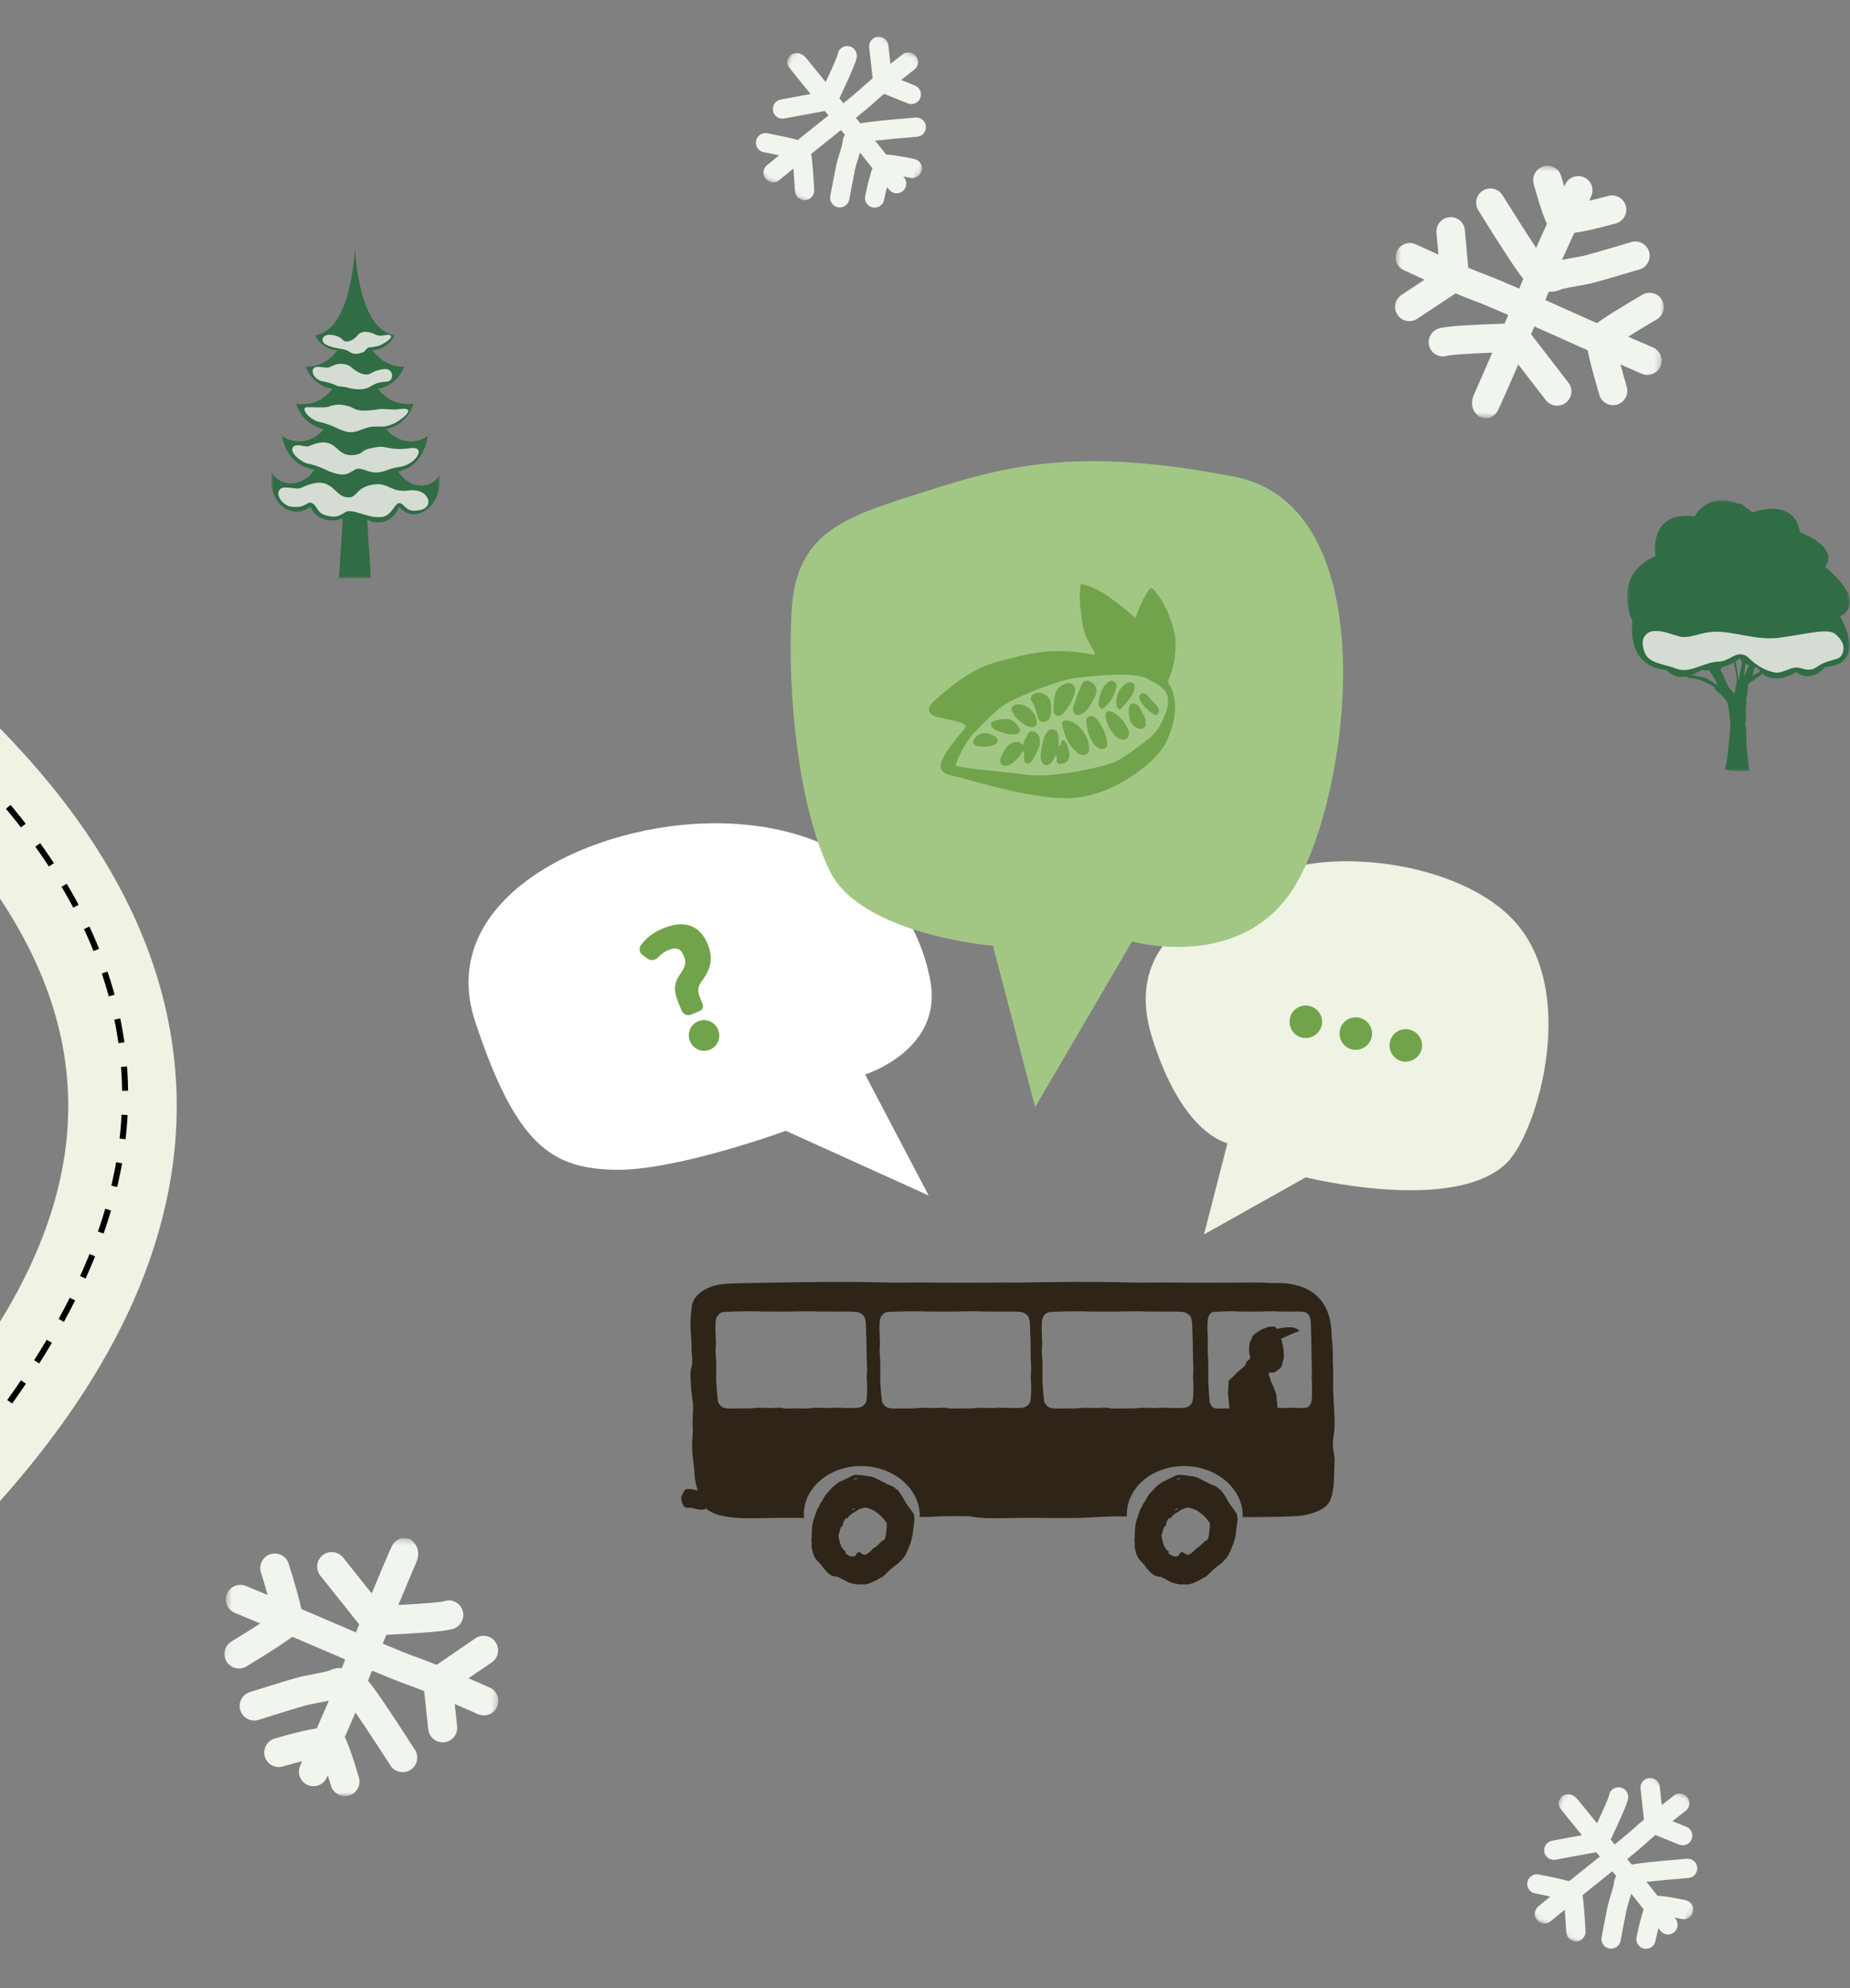 <svg width="307" height="330" viewBox="0 0 307 330" fill="none" xmlns="http://www.w3.org/2000/svg">
<rect x="0" y="0" width="307" height="330" fill="#808080" stroke="none"/>
<g clip-path="url(#clip0_2318_252)">
<path d="M203.695 189.738L199.799 204.887L216.688 195.409C216.688 195.409 241.38 201.586 250.059 192.992C255.161 187.956 262.33 163.855 250.699 152.251C241.475 143.018 220.738 140.505 210.444 145.404C200.151 150.321 186.154 156.029 191.189 172.23C196.225 188.43 203.695 189.738 203.695 189.738Z" fill="#EEF3E4"/>
<path d="M219.326 170.188C219.665 168.758 218.744 167.307 217.284 166.962C215.854 166.623 214.41 167.515 214.071 168.945C213.726 170.405 214.611 171.878 216.041 172.217C217.501 172.562 218.981 171.648 219.326 170.188ZM227.623 172.15C227.961 170.72 227.04 169.269 225.581 168.924C224.15 168.585 222.706 169.477 222.368 170.908C222.023 172.367 222.907 173.84 224.338 174.179C225.798 174.524 227.278 173.61 227.623 172.15ZM235.919 174.113C236.258 172.682 235.337 171.231 233.877 170.886C232.447 170.548 231.003 171.439 230.664 172.87C230.319 174.329 231.204 175.803 232.634 176.141C234.094 176.486 235.574 175.572 235.919 174.113Z" fill="#71A34B"/>
</g>
<g clip-path="url(#clip1_2318_252)">
<path d="M130.424 187.699L154.103 198.419L143.566 178.345C143.566 178.345 156.274 174.351 154.443 163.159C152.594 151.987 143.497 136.951 119.226 136.645C98.529 136.396 72.021 148.854 78.845 169.533C85.67 190.211 91.614 193.837 101.759 194.154C111.905 194.471 130.424 187.681 130.424 187.681" fill="white"/>
<path d="M116.126 167.803C116.57 167.62 116.781 167.11 116.597 166.667L116.241 165.807C115.701 164.505 115.721 163.847 116.509 162.773C117.879 160.907 118.471 159.2 117.425 156.678C115.955 153.131 113.071 152.832 110.022 154.096C108.332 154.797 107.218 155.713 106.385 156.838C105.985 157.361 106.094 158.095 106.617 158.495L107.41 159.076C107.945 159.504 108.718 159.411 109.196 158.92C109.592 158.464 110.149 158.006 110.897 157.695C112.2 157.156 112.961 157.425 113.455 158.616C113.926 159.752 113.772 160.401 112.814 161.772C111.868 163.171 111.693 164.315 112.635 166.588L113.117 167.752C113.37 168.361 114.076 168.654 114.685 168.401L116.126 167.803ZM119.162 170.897C118.622 169.594 117.16 168.966 115.858 169.506C114.555 170.046 113.967 171.524 114.507 172.827C115.047 174.129 116.508 174.757 117.811 174.217C119.113 173.677 119.702 172.199 119.162 170.897Z" fill="#71A34B"/>
</g>
<g clip-path="url(#clip2_2318_252)">
<path d="M164.778 156.984L171.783 183.765L187.861 156.259C187.861 156.259 206.601 161.603 215.225 146.475C224.187 130.742 229.965 84.033 204.89 79.136C179.445 74.159 167.345 77.154 154.027 81.423C140.692 85.692 132.044 87.859 131.348 101.591C130.634 115.324 132.51 133.963 137.708 144.584C142.905 155.187 164.796 156.984 164.796 156.984" fill="#A2C785"/>
<g clip-path="url(#clip3_2318_252)">
<path d="M158.64 127.053C158.523 126.685 159.726 124.239 160.273 123.456C160.515 123.103 161.211 122.107 161.312 121.951C161.312 121.951 160.703 122.578 161.312 121.966C162.968 120.336 164.57 118.518 166.382 117.185C168.195 115.853 175.796 112.78 178.632 112.506C181.468 112.231 187.882 111.393 190.343 112.639C192.804 113.885 194.835 114.928 193.319 118.651C192.663 120.273 191.983 121.614 190.351 122.836C188.718 124.059 186.39 125.893 184.929 126.497C183.468 127.1 179.288 128.096 175.671 128.495C172.054 128.895 171.07 128.683 168.148 128.323C165.226 127.962 158.758 127.414 158.648 127.045L158.64 127.053ZM178.945 132.359C185.398 131.521 192.022 126.426 193.554 123.118C195.085 119.811 195.694 116.213 193.944 113.415C193.718 113.047 193.929 112.741 194.054 112.435C194.96 110.28 195.202 108.03 195.038 105.718C194.538 103.194 193.663 100.819 192.132 98.727C191.038 97.23 191.007 97.23 190.046 98.883C189.374 100.036 188.898 101.282 188.444 102.567C183.757 98.593 181.866 97.418 179.335 96.916C179.046 99.072 179.179 100.192 179.593 103.312C180.007 106.431 181.882 108.077 181.679 108.681C180.281 108.454 177.218 107.881 174.179 108.109C171.14 108.336 169.156 108.885 165.484 109.849C161.812 110.813 158.562 113.18 155.422 115.986C154.805 116.535 153.922 117.162 154.211 118.063C154.492 118.933 155.57 118.956 156.367 119.176C156.937 119.333 159.156 119.772 159.648 120.015C160.344 120.352 160.375 120.642 159.859 121.214C158.726 122.476 157.672 123.808 156.805 125.266C155.367 127.672 156.187 128.378 158.359 128.825C160.531 129.271 172.499 133.206 178.952 132.367L178.945 132.359Z" fill="#71A34C"/>
<path d="M181.374 118.901C180.749 118.846 180.179 119.019 180.264 119.74C180.429 121.182 180.663 122.632 181.749 123.729C182.327 124.309 182.975 124.607 183.718 123.949C183.928 121.801 182.007 118.956 181.374 118.901Z" fill="#71A34C"/>
<path d="M184.148 118.055C183.812 118.008 183.593 118.087 183.499 118.478C183.226 119.678 184.726 122.35 185.898 122.68C186.624 122.883 187.21 122.75 187.32 121.872C187.468 120.618 185.413 118.165 184.148 118.063L184.148 118.055Z" fill="#71A34C"/>
<path d="M182.6 117.53C182.85 117.733 183.084 117.6 183.264 117.436C184.295 116.526 184.999 115.406 185.256 114.042C185.327 113.689 185.248 113.352 184.905 113.125C184.491 112.85 184.147 113.023 183.827 113.282C182.772 114.12 182.514 115.335 182.311 116.487C182.303 116.918 182.295 117.271 182.6 117.522L182.6 117.53Z" fill="#71A34C"/>
<path d="M189.727 118.572C189.219 117.812 189.023 116.565 187.766 116.801C187.164 116.91 187.172 119.128 187.742 119.983C187.93 120.265 188.18 120.531 188.469 120.696C189.062 121.041 189.672 121.206 190.125 120.445C190.125 120.14 190.125 119.834 190.117 119.528C189.992 119.207 189.922 118.846 189.734 118.572L189.727 118.572Z" fill="#71A34C"/>
<path d="M185.616 117.671C185.788 117.82 185.999 117.726 186.132 117.561C186.913 116.605 187.827 115.719 188.226 114.505C188.351 114.128 188.405 113.682 188.038 113.392C187.624 113.062 187.179 113.25 186.796 113.509C185.819 114.167 185.382 115.139 185.249 116.151C185.257 116.77 185.179 117.295 185.608 117.671L185.616 117.671Z" fill="#71A34C"/>
<path d="M178.476 118.564C179.319 119.176 180.671 117.585 180.976 116.958C181.28 116.331 181.976 115.523 181.96 114.598C181.952 113.87 181.515 113.446 180.905 113.125C180.296 112.811 179.874 113.023 179.523 113.525C179.444 113.728 179.366 113.94 179.288 114.144C179.03 114.787 178.71 115.421 178.538 116.088C178.319 116.911 177.601 117.93 178.483 118.564L178.476 118.564Z" fill="#71A34C"/>
<path d="M191.67 116.801C191.28 116.362 190.569 115.609 190.342 115.359C190.116 115.108 189.592 114.881 189.241 115.241C188.928 115.562 189.108 116.009 189.256 116.37C189.483 116.911 191.608 119.223 192.1 118.549C192.623 117.843 192.061 117.248 191.662 116.801L191.67 116.801Z" fill="#71A34C"/>
<path d="M177.477 119.662C176.852 119.505 176.102 119.482 176.289 120.383C176.664 122.139 177.328 123.808 178.828 124.968C179.242 125.29 179.742 125.415 180.226 125.219C180.703 125.015 180.742 124.537 180.734 124.075C180.719 122.264 179.117 120.085 177.484 119.662L177.477 119.662Z" fill="#71A34C"/>
<path d="M175.711 123.839C175.703 123.682 175.687 123.534 175.68 123.392C175.648 122.413 175.805 121.049 174.516 121.041C173.086 121.025 172.703 125.038 172.695 125.517C172.695 126.018 172.867 127.147 173.836 126.974C174.805 126.802 174.891 125.36 175.297 125.407C175.562 125.877 174.922 126.888 176.094 126.786C177.039 126.708 177.531 126.128 177.461 125.18C177.398 124.294 176.937 122.946 176.453 122.852C175.969 122.758 176.203 123.729 175.695 123.831L175.711 123.839Z" fill="#71A34C"/>
<path d="M175.436 118.784C176.053 118.988 176.412 118.4 176.772 118.008C177.483 117.216 177.975 116.292 178.272 115.265C178.436 114.685 178.592 114.042 177.998 113.611C177.444 113.203 176.85 113.423 176.303 113.705C174.827 114.465 175.053 115.955 174.819 117.083C174.827 117.851 174.733 118.557 175.444 118.792L175.436 118.784Z" fill="#71A34C"/>
<path d="M170.686 120.618C171.522 120.783 172.108 120.72 172.038 119.67C171.952 118.432 170.483 116.966 169.264 116.903C168.756 116.872 168.225 116.935 167.936 117.405C167.655 117.867 168.077 118.228 168.241 118.628C168.444 119.106 170.069 120.493 170.686 120.611L170.686 120.618Z" fill="#71A34C"/>
<path d="M172.125 118.698C172.25 119.121 172.313 120.03 173.461 119.787C174.422 119.576 174.43 118.251 174.438 117.945C174.445 117.64 174.469 116.707 174.195 116.096C173.922 115.484 172.774 114.685 171.75 115.1C170.438 115.633 171.321 116.542 171.555 116.981C171.789 117.42 171.992 118.282 172.117 118.706L172.125 118.698Z" fill="#71A34C"/>
<path d="M164.078 121.77C163.203 121.496 162.273 121.825 161.703 122.617C161.265 123.228 161.617 123.777 162.234 123.863C165.484 124.325 166.859 122.64 164.078 121.762L164.078 121.77Z" fill="#71A34C"/>
<path d="M171.546 121.426C170.717 121.128 170.592 121.935 170.288 122.366C170.022 122.75 169.921 123.244 169.749 123.691C168.913 122.547 167.491 123.37 166.975 124.106C166.46 124.843 165.491 126.309 166.257 126.897C167.249 127.657 168.757 126.035 169.1 125.635C169.444 125.235 169.507 125 169.71 124.679C170.053 124.937 169.913 125.313 169.952 125.65C169.991 126.027 169.842 126.536 170.327 126.685C170.85 126.85 171.178 126.403 171.397 126.042C171.788 125.407 172.272 124.436 172.413 124.051C172.553 123.667 172.522 123.377 172.546 123.033C172.6 122.257 172.28 121.684 171.538 121.426L171.546 121.426Z" fill="#71A34C"/>
<path d="M166.733 121.684C167.054 121.809 167.413 121.864 167.757 121.888C168.312 121.927 168.913 121.942 169.241 121.409C169.562 120.884 168.116 119.607 167.71 119.45C166.788 119.097 164.319 119.646 164.421 120.147C164.671 121.315 165.843 121.347 166.733 121.684Z" fill="#71A34C"/>
</g>
</g>
<path d="M144.073 245.024C144.14 245.022 144.21 245.005 144.274 245.021C144.525 245.079 144.78 245.128 145.022 245.22C145.285 245.32 145.533 245.469 145.79 245.59C146.097 245.734 146.379 245.939 146.705 246.043C146.89 246.102 147.052 246.249 147.233 246.335C147.411 246.42 147.601 246.472 147.782 246.549C147.924 246.61 148.062 246.684 148.201 246.754C148.302 246.806 148.404 246.855 148.499 246.918C148.535 246.942 148.549 247.005 148.576 247.049C148.591 247.074 148.608 247.11 148.63 247.116C148.949 247.202 149.123 247.486 149.307 247.747C149.48 247.991 149.647 248.24 149.8 248.498C150.001 248.838 150.176 249.195 150.38 249.532C150.501 249.728 150.662 249.893 150.797 250.078C150.92 250.244 151.034 250.419 151.152 250.589C151.246 250.726 151.34 250.863 151.436 250.998C151.593 251.219 151.762 251.422 151.701 251.749C151.675 251.889 151.777 252.057 151.764 252.206C151.736 252.559 151.673 252.909 151.625 253.261C151.606 253.396 151.59 253.531 151.573 253.666C151.521 254.074 151.482 254.483 151.415 254.887C151.373 255.142 151.294 255.39 151.224 255.64C151.151 255.904 151.088 256.171 150.992 256.424C150.893 256.686 150.76 256.932 150.627 257.218C150.627 257.218 150.647 257.266 150.655 257.284C150.56 257.462 150.461 257.607 150.4 257.771C150.262 258.136 150.065 258.448 149.804 258.713C149.53 258.993 149.262 259.282 148.982 259.557C148.906 259.633 148.795 259.665 148.711 259.732C148.386 259.987 148.055 260.234 147.746 260.512C147.374 260.849 147.033 261.227 146.656 261.557C146.483 261.71 146.257 261.791 146.056 261.906C145.779 262.065 145.509 262.24 145.223 262.379C144.858 262.558 144.49 262.738 144.109 262.861C143.725 262.983 143.326 263.033 142.916 262.965C142.74 262.935 142.552 263.017 142.374 262.998C142.061 262.965 141.747 262.908 141.44 262.832C141.152 262.761 140.87 262.657 140.588 262.559C140.521 262.535 140.466 262.472 140.401 262.437C140.2 262.329 139.999 262.225 139.798 262.119C139.566 261.995 139.336 261.867 139.101 261.751C139.023 261.713 138.933 261.695 138.848 261.693C138.26 261.683 137.753 261.436 137.324 260.995C137.039 260.702 136.737 260.412 136.517 260.064C136.352 259.801 136.149 259.601 135.952 259.383C135.744 259.152 135.499 258.948 135.336 258.682C135.127 258.345 134.925 257.989 134.867 257.563C134.839 257.361 134.714 257.164 134.724 256.971C134.736 256.727 134.621 256.499 134.698 256.242C134.747 256.085 134.651 255.878 134.656 255.696C134.67 255.162 134.699 254.629 134.727 254.096C134.739 253.842 134.747 253.587 134.782 253.336C134.825 253.027 134.879 252.717 134.96 252.419C135.034 252.145 135.155 251.888 135.248 251.622C135.283 251.523 135.291 251.411 135.326 251.313C135.43 251.021 135.542 250.731 135.652 250.44C135.659 250.421 135.661 250.395 135.674 250.384C135.953 250.144 135.965 249.717 136.201 249.444C136.503 249.094 136.645 248.619 136.929 248.253C137.054 248.092 137.152 247.895 137.301 247.768C137.642 247.477 137.881 247.07 138.221 246.784C138.548 246.508 138.888 246.252 139.23 246C139.336 245.922 139.469 245.889 139.589 245.834C139.84 245.717 140.093 245.603 140.341 245.481C140.681 245.315 141.025 245.156 141.356 244.969C141.808 244.712 142.288 244.795 142.763 244.832C143.137 244.862 143.51 244.923 143.883 244.978C143.945 244.987 144.003 245.032 144.063 245.061C144.067 245.049 144.07 245.036 144.073 245.024M140.354 257.555C140.263 257.877 140.268 257.89 140.566 258.001C140.582 258.007 140.592 258.03 140.608 258.04C140.732 258.117 140.851 258.212 140.983 258.261C141.107 258.309 141.245 258.323 141.377 258.327C141.533 258.333 141.689 258.317 141.844 258.304C141.869 258.302 141.899 258.277 141.915 258.252C142.002 258.114 142.075 257.961 142.174 257.834C142.384 257.563 142.657 257.558 142.907 257.803C142.933 257.829 142.969 257.841 143.003 257.859C143.099 257.911 143.194 257.963 143.29 258.015C143.331 258.037 143.382 258.085 143.414 258.074C143.618 258.003 143.841 257.959 144.01 257.829C144.273 257.629 144.545 257.44 144.76 257.156C144.913 256.957 145.18 256.87 145.38 256.711C145.566 256.562 145.728 256.377 145.907 256.217C146.145 256.003 146.339 255.723 146.656 255.625C146.727 255.603 146.816 255.523 146.837 255.448C146.916 255.161 146.975 254.868 147.034 254.574C147.046 254.51 147.019 254.438 147.029 254.372C147.056 254.179 147.104 253.991 147.122 253.798C147.145 253.53 147.154 253.26 147.156 252.989C147.156 252.888 147.147 252.757 147.092 252.688C146.801 252.323 146.516 251.948 146.19 251.628C145.888 251.332 145.538 251.097 145.206 250.843C145.118 250.775 145.021 250.718 144.922 250.672C144.678 250.562 144.431 250.458 144.183 250.361C144.105 250.331 144.017 250.335 143.934 250.316C143.796 250.282 143.649 250.188 143.524 250.215C143.191 250.286 142.859 250.385 142.543 250.519C142.326 250.609 142.137 250.776 141.933 250.905C141.721 251.038 141.483 251.134 141.3 251.304C141.156 251.439 141.061 251.583 140.921 251.425C140.929 251.493 140.967 251.669 140.949 251.676C140.766 251.75 140.703 251.949 140.584 252.085C140.534 252.015 140.491 251.955 140.457 251.907C140.392 251.977 140.323 252.033 140.274 252.106C140.173 252.254 140.076 252.407 139.992 252.567C139.96 252.63 139.967 252.72 139.956 252.797C139.908 252.99 139.829 253.175 139.746 253.359C139.734 253.384 139.688 253.42 139.682 253.415C139.57 253.317 139.568 253.454 139.548 253.5C139.483 253.645 139.424 253.795 139.378 253.95C139.331 254.109 139.329 254.292 139.26 254.436C139.133 254.698 139.11 254.952 139.188 255.238C139.271 255.54 139.311 255.858 139.41 256.154C139.508 256.448 139.625 256.745 139.79 256.996C139.932 257.211 140.155 257.361 140.355 257.554M141.402 250.688C141.572 250.662 141.766 250.535 141.982 250.306C141.799 250.388 141.652 250.449 141.509 250.517C141.465 250.538 141.427 250.573 141.393 250.609C141.383 250.621 141.399 250.661 141.403 250.688M142.236 245.367C142.091 245.388 141.972 245.428 141.857 245.415C141.729 245.399 141.709 245.453 141.71 245.577C141.908 245.537 142.095 245.5 142.279 245.463C142.257 245.416 142.236 245.367 142.236 245.368" fill="#2E2518"/>
<path d="M197.686 245.024C197.753 245.022 197.823 245.005 197.887 245.021C198.138 245.079 198.393 245.128 198.635 245.22C198.898 245.32 199.145 245.469 199.402 245.59C199.71 245.734 199.992 245.939 200.318 246.043C200.503 246.102 200.665 246.249 200.846 246.335C201.024 246.42 201.214 246.472 201.395 246.549C201.537 246.61 201.674 246.684 201.814 246.754C201.914 246.806 202.017 246.855 202.111 246.918C202.148 246.942 202.162 247.005 202.189 247.049C202.204 247.074 202.221 247.11 202.243 247.116C202.562 247.202 202.735 247.486 202.92 247.747C203.092 247.991 203.26 248.24 203.413 248.498C203.614 248.838 203.788 249.195 203.993 249.532C204.113 249.728 204.275 249.893 204.41 250.078C204.532 250.244 204.646 250.419 204.765 250.589C204.859 250.726 204.953 250.863 205.048 250.998C205.206 251.219 205.375 251.422 205.314 251.749C205.287 251.889 205.39 252.057 205.377 252.206C205.348 252.559 205.286 252.909 205.238 253.261C205.219 253.396 205.202 253.531 205.185 253.666C205.134 254.074 205.094 254.483 205.028 254.887C204.985 255.142 204.906 255.39 204.838 255.64C204.765 255.904 204.701 256.171 204.605 256.424C204.506 256.686 204.374 256.932 204.241 257.218C204.241 257.218 204.261 257.266 204.268 257.284C204.174 257.462 204.075 257.607 204.013 257.771C203.875 258.136 203.678 258.448 203.417 258.713C203.143 258.993 202.875 259.282 202.596 259.557C202.519 259.633 202.408 259.665 202.324 259.732C201.999 259.987 201.668 260.234 201.36 260.512C200.987 260.849 200.646 261.227 200.269 261.557C200.096 261.71 199.871 261.791 199.669 261.906C199.392 262.065 199.122 262.24 198.836 262.379C198.471 262.558 198.103 262.738 197.722 262.861C197.338 262.983 196.939 263.033 196.529 262.965C196.353 262.935 196.166 263.017 195.987 262.998C195.674 262.965 195.361 262.908 195.053 262.832C194.765 262.761 194.483 262.657 194.202 262.559C194.134 262.535 194.079 262.472 194.014 262.437C193.813 262.329 193.613 262.225 193.411 262.119C193.18 261.995 192.949 261.867 192.714 261.751C192.636 261.713 192.546 261.695 192.461 261.693C191.873 261.683 191.366 261.436 190.937 260.995C190.652 260.702 190.35 260.412 190.131 260.064C189.965 259.801 189.762 259.601 189.565 259.383C189.357 259.152 189.112 258.948 188.949 258.682C188.74 258.345 188.539 257.989 188.48 257.563C188.452 257.361 188.327 257.164 188.337 256.971C188.349 256.727 188.234 256.499 188.312 256.242C188.36 256.085 188.265 255.878 188.27 255.696C188.283 255.162 188.312 254.629 188.34 254.096C188.353 253.842 188.36 253.587 188.395 253.336C188.438 253.027 188.492 252.717 188.573 252.419C188.648 252.145 188.768 251.888 188.861 251.622C188.896 251.523 188.904 251.411 188.939 251.313C189.043 251.021 189.156 250.731 189.265 250.44C189.272 250.421 189.274 250.395 189.287 250.384C189.566 250.144 189.579 249.717 189.814 249.444C190.116 249.094 190.258 248.619 190.542 248.253C190.667 248.092 190.765 247.895 190.914 247.768C191.256 247.477 191.494 247.07 191.834 246.784C192.161 246.508 192.501 246.252 192.843 246C192.949 245.922 193.083 245.889 193.202 245.834C193.453 245.717 193.706 245.603 193.954 245.481C194.294 245.315 194.638 245.156 194.969 244.969C195.421 244.712 195.901 244.795 196.377 244.832C196.751 244.862 197.123 244.923 197.496 244.978C197.558 244.987 197.617 245.032 197.676 245.061C197.68 245.049 197.683 245.036 197.686 245.024M193.967 257.555C193.876 257.877 193.882 257.89 194.179 258.001C194.196 258.007 194.206 258.03 194.222 258.04C194.345 258.117 194.464 258.212 194.596 258.261C194.72 258.309 194.858 258.323 194.99 258.327C195.146 258.333 195.302 258.317 195.457 258.304C195.482 258.302 195.513 258.277 195.528 258.252C195.616 258.114 195.689 257.961 195.788 257.834C195.998 257.563 196.27 257.558 196.52 257.803C196.546 257.829 196.583 257.841 196.616 257.859C196.712 257.911 196.807 257.963 196.903 258.015C196.945 258.037 196.996 258.085 197.027 258.074C197.231 258.003 197.455 257.959 197.623 257.829C197.886 257.629 198.158 257.44 198.373 257.156C198.526 256.957 198.793 256.87 198.993 256.711C199.179 256.562 199.341 256.377 199.52 256.217C199.758 256.003 199.952 255.723 200.269 255.625C200.34 255.603 200.429 255.523 200.45 255.448C200.53 255.161 200.588 254.868 200.647 254.574C200.659 254.51 200.632 254.438 200.642 254.372C200.669 254.179 200.717 253.991 200.735 253.798C200.759 253.53 200.767 253.26 200.769 252.989C200.769 252.888 200.761 252.757 200.705 252.688C200.415 252.323 200.13 251.948 199.803 251.628C199.501 251.332 199.151 251.097 198.819 250.843C198.732 250.775 198.634 250.718 198.535 250.672C198.291 250.562 198.044 250.458 197.796 250.361C197.718 250.331 197.63 250.335 197.548 250.316C197.409 250.282 197.263 250.188 197.137 250.215C196.804 250.286 196.472 250.385 196.156 250.519C195.939 250.609 195.75 250.776 195.547 250.905C195.335 251.038 195.096 251.134 194.914 251.304C194.77 251.439 194.675 251.583 194.534 251.425C194.542 251.493 194.58 251.669 194.562 251.676C194.38 251.75 194.316 251.949 194.197 252.085C194.147 252.015 194.104 251.955 194.07 251.907C194.005 251.977 193.937 252.033 193.887 252.106C193.786 252.254 193.69 252.407 193.605 252.567C193.573 252.63 193.58 252.72 193.569 252.797C193.522 252.99 193.443 253.175 193.359 253.359C193.348 253.384 193.301 253.42 193.295 253.415C193.184 253.317 193.181 253.454 193.161 253.5C193.096 253.645 193.037 253.795 192.992 253.95C192.945 254.109 192.943 254.292 192.873 254.436C192.746 254.698 192.723 254.952 192.801 255.238C192.885 255.54 192.925 255.858 193.023 256.154C193.121 256.448 193.238 256.745 193.403 256.996C193.545 257.211 193.768 257.361 193.969 257.554M195.015 250.688C195.186 250.662 195.379 250.535 195.596 250.306C195.412 250.388 195.266 250.449 195.122 250.517C195.078 250.538 195.04 250.573 195.007 250.609C194.996 250.621 195.012 250.661 195.016 250.688M195.849 245.367C195.705 245.388 195.585 245.428 195.47 245.415C195.342 245.399 195.322 245.453 195.323 245.577C195.521 245.537 195.708 245.5 195.893 245.463C195.871 245.416 195.849 245.367 195.849 245.368" fill="#2E2518"/>
<path d="M217.638 224.316C217.633 225.337 217.701 226.37 217.706 227.484C217.708 227.893 217.667 228.337 217.672 228.766C217.677 229.132 217.727 229.489 217.727 229.77C217.727 230.713 217.724 231.399 217.716 231.57C217.691 232.157 217.661 232.636 217.54 232.929C217.368 233.348 217.059 233.578 216.783 233.637C216.534 233.689 216.059 233.707 215.64 233.715C215.284 233.722 215.116 233.68 214.728 233.663C214.156 233.637 213.73 233.654 213.566 233.689C213.317 233.742 212.751 233.662 211.957 233.663C211.569 233.663 211.171 233.763 210.829 233.774C210.459 233.786 210.104 233.779 209.814 233.767C209.445 233.753 208.828 233.796 208.778 233.794C208.669 233.787 208.307 233.822 207.97 233.656C207.497 233.641 207.147 233.659 207.003 233.689C206.753 233.742 206.187 233.662 205.394 233.663C205.005 233.663 204.607 233.763 204.266 233.774C203.895 233.786 203.54 233.779 203.25 233.767C202.882 233.753 202.264 233.796 202.214 233.794C202.092 233.787 201.649 233.832 201.281 233.584C201.051 233.428 200.876 233.123 200.749 232.72C200.673 232.478 200.719 232.142 200.666 231.761C200.62 231.437 200.591 231.052 200.58 230.596C200.569 230.152 200.52 229.66 200.506 229.075C200.49 228.461 200.521 227.981 200.51 227.668C200.485 227.002 200.512 226.689 200.501 225.992C200.498 225.833 200.435 225.207 200.421 224.343C200.419 224.21 200.397 223.897 200.427 223.557C200.482 222.934 200.425 222.743 200.422 222.143C200.418 221.485 200.377 220.871 200.378 220.617C200.381 220.137 200.383 219.384 200.423 219.059C200.462 218.733 200.581 218.396 200.722 218.188C200.914 217.905 201.114 217.8 201.321 217.761C201.453 217.736 203.087 217.65 204.122 217.64C205.168 217.629 205.614 217.696 205.839 217.692C205.972 217.69 206.558 217.668 207.055 217.692C207.234 217.701 207.983 217.697 208.27 217.692C208.83 217.682 208.98 217.68 209.089 217.688C209.613 217.665 210.212 217.644 210.686 217.64C211.731 217.629 212.178 217.696 212.403 217.692C212.536 217.69 213.121 217.668 213.618 217.692C213.797 217.701 214.547 217.697 214.834 217.692C215.781 217.675 215.555 217.682 215.942 217.718C216.085 217.731 216.396 217.723 216.533 217.77C216.797 217.862 216.997 218.03 217.169 218.238C217.321 218.42 217.385 218.631 217.445 218.922C217.458 218.985 217.514 219.387 217.528 219.63C217.56 220.198 217.55 220.88 217.568 221.354C217.58 221.643 217.612 222.162 217.612 222.692C217.612 223.119 217.639 223.79 217.637 224.315M197.953 224.315C197.939 225.337 198.03 226.37 198.029 227.483C198.029 227.892 197.967 228.337 197.971 228.766C197.975 229.131 198.046 229.488 198.044 229.769C198.038 230.713 198.029 231.399 198.016 231.569C197.974 232.156 197.929 232.635 197.751 232.929C197.497 233.347 197.045 233.578 196.644 233.636C196.28 233.688 195.589 233.706 194.98 233.714C194.461 233.722 194.218 233.679 193.652 233.662C192.82 233.636 192.199 233.654 191.962 233.688C191.599 233.741 190.775 233.661 189.62 233.662C189.055 233.663 188.476 233.762 187.979 233.773C187.439 233.785 186.922 233.778 186.5 233.767C185.964 233.752 185.065 233.795 184.992 233.793C184.834 233.787 184.307 233.821 183.818 233.655C183.129 233.64 182.619 233.658 182.409 233.688C182.046 233.741 181.223 233.661 180.068 233.662C179.502 233.663 178.923 233.762 178.426 233.773C177.887 233.785 177.369 233.778 176.948 233.767C176.411 233.752 175.512 233.795 175.439 233.793C175.261 233.786 174.616 233.832 174.083 233.584C173.748 233.428 173.497 233.122 173.315 232.72C173.206 232.477 173.275 232.141 173.201 231.76C173.137 231.436 173.096 231.051 173.083 230.595C173.07 230.151 173.003 229.66 172.986 229.074C172.967 228.461 173.016 227.981 173.002 227.668C172.971 227.001 173.013 226.689 173.002 225.991C172.999 225.832 172.912 225.206 172.898 224.342C172.896 224.21 172.865 223.897 172.912 223.556C172.997 222.933 172.916 222.742 172.916 222.142C172.916 221.484 172.859 220.87 172.863 220.616C172.87 220.136 172.878 219.384 172.939 219.058C172.999 218.732 173.175 218.395 173.381 218.188C173.663 217.905 173.954 217.799 174.257 217.76C174.448 217.736 176.827 217.649 178.334 217.639C179.856 217.629 180.505 217.695 180.832 217.691C181.025 217.689 181.877 217.668 182.601 217.691C182.863 217.7 183.952 217.697 184.371 217.691C185.187 217.681 185.405 217.68 185.563 217.688C186.325 217.664 187.197 217.643 187.887 217.639C189.409 217.629 190.058 217.695 190.385 217.691C190.578 217.689 191.43 217.668 192.154 217.691C192.415 217.7 193.505 217.697 193.923 217.691C195.301 217.674 194.973 217.682 195.536 217.717C195.744 217.73 196.197 217.722 196.395 217.77C196.78 217.861 197.069 218.03 197.318 218.237C197.538 218.419 197.63 218.631 197.714 218.921C197.732 218.984 197.811 219.386 197.829 219.629C197.872 220.197 197.853 220.88 197.876 221.353C197.89 221.642 197.933 222.161 197.929 222.692C197.926 223.118 197.961 223.789 197.954 224.315M171.034 224.315C171.02 225.336 171.111 226.369 171.11 227.482C171.11 227.891 171.047 228.336 171.052 228.765C171.056 229.13 171.127 229.488 171.125 229.768C171.119 230.712 171.109 231.398 171.097 231.568C171.054 232.155 171.009 232.635 170.832 232.928C170.578 233.346 170.126 233.577 169.724 233.635C169.361 233.688 168.669 233.705 168.06 233.713C167.542 233.721 167.298 233.679 166.733 233.661C165.9 233.635 165.28 233.653 165.042 233.688C164.679 233.74 163.856 233.66 162.701 233.661C162.135 233.662 161.556 233.761 161.059 233.773C160.52 233.784 160.002 233.778 159.581 233.766C159.044 233.751 158.145 233.795 158.072 233.792C157.914 233.786 157.387 233.821 156.898 233.654C156.209 233.64 155.699 233.657 155.49 233.688C155.126 233.74 154.303 233.66 153.148 233.661C152.582 233.662 152.003 233.761 151.506 233.773C150.967 233.784 150.449 233.778 150.028 233.766C149.491 233.751 148.593 233.795 148.52 233.792C148.342 233.785 147.696 233.831 147.163 233.583C146.829 233.427 146.577 233.121 146.396 232.719C146.286 232.477 146.355 232.141 146.281 231.76C146.217 231.436 146.176 231.05 146.164 230.595C146.151 230.15 146.084 229.659 146.066 229.073C146.047 228.46 146.096 227.98 146.082 227.667C146.052 227 146.093 226.688 146.082 225.991C146.08 225.831 145.992 225.205 145.979 224.341C145.977 224.209 145.945 223.896 145.993 223.556C146.078 222.932 145.997 222.741 145.996 222.142C145.996 221.484 145.94 220.869 145.943 220.615C145.95 220.135 145.959 219.383 146.019 219.057C146.08 218.732 146.255 218.394 146.461 218.187C146.742 217.904 147.035 217.798 147.336 217.759C147.527 217.735 149.907 217.649 151.414 217.638C152.935 217.628 153.585 217.694 153.912 217.691C154.106 217.688 154.958 217.667 155.681 217.691C155.942 217.699 157.032 217.696 157.449 217.691C158.266 217.68 158.483 217.679 158.642 217.687C159.404 217.663 160.277 217.643 160.967 217.638C162.488 217.628 163.137 217.694 163.464 217.691C163.658 217.688 164.51 217.667 165.234 217.691C165.495 217.699 166.585 217.696 167.003 217.691C168.381 217.674 168.053 217.681 168.616 217.716C168.825 217.73 169.278 217.722 169.475 217.769C169.86 217.86 170.149 218.029 170.399 218.236C170.618 218.419 170.71 218.63 170.794 218.921C170.813 218.984 170.891 219.385 170.909 219.628C170.952 220.197 170.934 220.879 170.956 221.352C170.97 221.642 171.013 222.161 171.01 222.691C171.007 223.118 171.042 223.788 171.035 224.314M143.812 224.314C143.798 225.335 143.889 226.368 143.888 227.482C143.888 227.891 143.825 228.335 143.83 228.764C143.834 229.13 143.905 229.487 143.903 229.768C143.897 230.711 143.887 231.397 143.875 231.568C143.832 232.155 143.787 232.634 143.609 232.927C143.355 233.346 142.903 233.576 142.501 233.634C142.138 233.687 141.447 233.705 140.838 233.713C140.319 233.72 140.075 233.678 139.51 233.66C138.678 233.634 138.058 233.652 137.82 233.687C137.456 233.739 136.633 233.66 135.478 233.66C134.912 233.661 134.333 233.761 133.836 233.772C133.297 233.784 132.78 233.777 132.358 233.765C131.821 233.75 130.922 233.794 130.85 233.792C130.692 233.785 130.164 233.82 129.676 233.654C128.986 233.639 128.477 233.657 128.267 233.687C127.904 233.739 127.08 233.66 125.925 233.66C125.359 233.661 124.78 233.761 124.283 233.772C123.744 233.784 123.227 233.777 122.805 233.765C122.268 233.75 121.369 233.794 121.297 233.792C121.118 233.784 120.473 233.83 119.941 233.582C119.607 233.426 119.354 233.121 119.173 232.718C119.063 232.476 119.133 232.14 119.058 231.759C118.994 231.435 118.954 231.049 118.941 230.594C118.929 230.149 118.861 229.658 118.844 229.073C118.825 228.459 118.875 227.979 118.86 227.666C118.83 226.999 118.871 226.687 118.86 225.99C118.858 225.831 118.77 225.204 118.757 224.34C118.755 224.208 118.723 223.895 118.77 223.555C118.856 222.932 118.775 222.74 118.774 222.141C118.774 221.483 118.717 220.869 118.721 220.615C118.727 220.135 118.736 219.382 118.796 219.057C118.857 218.731 119.032 218.394 119.239 218.186C119.52 217.903 119.812 217.798 120.113 217.759C120.305 217.734 122.684 217.648 124.191 217.637C125.713 217.627 126.362 217.694 126.689 217.69C126.882 217.688 127.734 217.666 128.458 217.69C128.719 217.699 129.809 217.695 130.227 217.69C131.043 217.68 131.26 217.678 131.419 217.686C132.181 217.663 133.053 217.642 133.743 217.637C135.265 217.627 135.914 217.694 136.241 217.69C136.434 217.688 137.286 217.666 138.01 217.69C138.272 217.699 139.361 217.695 139.78 217.69C141.158 217.673 140.83 217.68 141.393 217.716C141.601 217.729 142.054 217.721 142.252 217.768C142.636 217.86 142.926 218.028 143.175 218.236C143.394 218.418 143.487 218.629 143.571 218.92C143.589 218.983 143.667 219.384 143.686 219.627C143.729 220.196 143.711 220.878 143.732 221.351C143.746 221.641 143.79 222.16 143.786 222.69C143.783 223.117 143.818 223.787 143.811 224.313M221.175 225.037C221.204 223.749 221.035 222.489 220.985 221.786C220.904 220.637 221.343 212.558 211.134 212.957C208.739 212.87 210.134 212.851 204.27 212.893C202.491 212.906 197.854 212.914 196.743 212.893C193.664 212.836 190.038 212.888 189.215 212.893C187.823 212.902 185.061 212.741 178.587 212.766C175.651 212.777 171.938 212.828 168.695 212.884C168.02 212.865 167.095 212.868 163.621 212.894C161.842 212.907 157.205 212.915 156.094 212.894C153.016 212.836 149.39 212.889 148.567 212.894C147.174 212.903 144.413 212.742 137.939 212.767C131.526 212.794 121.397 213.004 120.582 213.064C119.297 213.158 118.052 213.415 116.847 214.101C115.963 214.606 115.206 215.425 114.94 216.215C114.674 217.006 114.616 218.833 114.574 219.999C114.551 220.616 114.771 222.107 114.755 223.705C114.74 225.162 115.079 225.624 114.698 227.139C114.49 227.965 114.612 228.725 114.617 229.046C114.65 231.145 115.006 232.664 115.012 233.052C115.039 234.743 114.854 235.502 114.966 237.121C115.018 237.883 114.794 239.049 114.858 240.538C114.913 241.962 115.187 243.154 115.228 244.232C115.27 245.34 115.433 246.275 115.693 247.063C115.999 247.988 115.695 248.803 116.154 249.392C116.916 250.368 117.978 251.11 119.397 251.489C121.655 252.092 124.403 251.981 125.161 251.998C125.47 252.005 129.297 251.898 131.58 251.934C132.148 251.943 132.814 251.948 133.455 251.953C133.442 251.795 133.395 251.646 133.392 251.486C133.322 246.982 137.57 243.331 142.882 243.331C148.195 243.331 152.558 246.981 152.629 251.486C152.63 251.585 152.601 251.678 152.599 251.778C153.516 251.788 154.311 251.786 154.823 251.744C155.717 251.67 157.884 251.627 160.817 251.662C162.893 252.066 165.137 251.982 165.81 251.998C166.12 252.005 169.947 251.898 172.23 251.934C174.023 251.963 176.224 251.98 178.52 251.95C180.633 251.923 183.101 251.681 185.508 251.68C186.052 251.68 186.51 251.688 187.018 251.692C187.014 251.621 186.991 251.556 186.99 251.486C186.919 246.982 191.168 243.331 196.48 243.331C201.793 243.331 206.156 246.981 206.227 251.486C206.228 251.587 206.199 251.683 206.197 251.784C206.83 251.802 207.484 251.814 208.312 251.807C210.904 251.787 213.847 251.744 215.394 251.617C217.105 251.477 219.036 250.918 220.127 249.9C220.89 249.188 221.096 248.026 221.295 246.6C221.352 246.185 221.414 244.521 221.466 242.229C221.482 241.546 221.191 240.679 221.185 239.791C221.179 238.749 221.456 237.67 221.468 236.676C221.503 233.971 221.147 231.462 221.237 228.983C221.284 227.705 221.152 226.077 221.175 225.04" fill="#2E2518"/>
<path d="M113.997 247.151C113.515 247.19 113.439 247.734 113.226 248.061C112.989 248.421 113.006 248.949 113.179 249.369C113.291 249.641 113.35 249.986 113.674 250.15C113.856 250.241 114.021 250.324 114.201 250.265C114.479 250.174 114.735 250.27 114.999 250.327C115.423 250.417 115.846 250.569 116.269 250.578C116.522 250.583 116.776 250.56 117.03 250.53L116.983 247.493C116.946 247.49 116.91 247.492 116.873 247.488C116.512 247.457 116.15 247.434 115.792 247.382C115.477 247.337 115.168 247.239 114.853 247.195C114.569 247.157 114.28 247.129 113.997 247.151" fill="#2E2518"/>
<path d="M212.998 221.825C212.904 221.612 212.823 221.482 212.791 221.341C212.716 221.003 212.515 220.859 212.232 220.774C212.109 220.736 212.008 220.605 211.898 220.516C211.908 220.497 211.918 220.478 211.929 220.458C211.857 220.455 211.785 220.453 211.705 220.449C211.72 220.379 211.731 220.323 211.747 220.255C211.245 220.174 210.763 220.103 210.293 220.305C210.089 220.391 209.877 220.454 209.673 220.537C209.493 220.61 209.304 220.673 209.142 220.78C208.745 221.043 208.357 221.324 207.973 221.61C207.898 221.665 207.858 221.782 207.814 221.878C207.769 221.974 207.739 222.078 207.701 222.178C207.564 222.545 207.294 222.847 207.332 223.301C207.35 223.527 207.25 223.762 207.261 223.99C207.279 224.33 207.315 224.682 207.408 225.006C207.473 225.236 207.493 225.501 207.321 225.649C207.222 225.736 207.118 225.821 207.005 225.879C206.86 225.952 206.809 226.039 206.789 226.231C206.771 226.41 206.647 226.608 206.517 226.73C206.131 227.099 205.714 227.426 205.32 227.785C205.034 228.045 204.771 228.332 204.493 228.602C204.33 228.761 204.159 228.908 203.991 229.061C203.983 229.069 203.988 229.094 203.983 229.108C203.949 229.176 203.908 229.238 203.876 229.31C203.87 230.319 203.77 231.091 203.77 231.091L204.412 238.173L204.518 238.41C205.132 238.456 205.747 238.493 206.361 238.526C206.872 238.551 207.384 238.544 207.895 238.577C208.347 238.605 208.798 238.646 209.247 238.714C209.605 238.77 209.968 238.826 210.25 239.159C210.336 239.259 210.549 239.3 210.677 239.264C210.884 239.204 211.02 239.266 211.167 239.407C211.526 239.755 211.896 240.087 212.247 240.444C212.424 240.623 212.541 240.838 212.641 241.063L212.681 240.828L211.786 231.414C211.646 231.007 211.503 230.601 211.343 230.203C211.201 229.854 211.01 229.53 210.858 229.185C210.815 229.086 210.85 228.946 210.81 228.842C210.706 228.571 210.582 228.308 210.465 228.039C210.567 228.033 210.623 228.03 210.679 228.027C210.64 227.968 210.599 227.909 210.529 227.802C210.756 227.812 210.952 227.819 211.149 227.827C211.583 227.846 211.889 227.517 212.203 227.285C212.425 227.122 212.707 226.93 212.757 226.532C212.808 226.139 213 225.768 213.028 225.377C213.102 224.354 212.91 223.354 212.656 222.37C212.63 222.27 212.541 222.18 212.535 222.084C212.521 221.79 212.685 221.722 212.997 221.825" fill="#2E2518"/>
<path d="M211.833 220.595C211.833 220.595 213.94 220.001 215.082 220.496C216.223 220.991 215.072 221.097 215.072 221.097L212.279 222.342L211.832 220.596L211.833 220.595Z" fill="#2E2518"/>
<path d="M-29 107.958C50.457 165.998 16.523 218.922 -11.067 247.883" stroke="#EEF3E4" stroke-width="18"/>
<path d="M-28.121 107.036C51.336 165.076 16.177 216.614 -10.429 247.955" stroke="black" stroke-dasharray="4 4"/>
<g clip-path="url(#clip4_2318_252)">
<mask id="mask0_2318_252" style="mask-type:luminance" maskUnits="userSpaceOnUse" x="270" y="83" width="37" height="45">
<path d="M307 83H270V128H307V83Z" fill="white"/>
</mask>
<g mask="url(#mask0_2318_252)">
<path d="M292.599 110.033C292.138 109.843 292.228 109.679 291.806 109.818C291.678 109.862 291.518 109.938 291.358 110.033L290.795 112.113C290.795 112.113 292.202 111.405 292.311 111.354C292.337 111.342 292.496 111.202 292.727 110.981C292.65 110.779 292.605 110.627 292.605 110.627C292.605 110.627 293.059 110.229 292.599 110.039M289.6 109.635C289.715 109.761 289.414 112.315 289.414 112.315C289.414 112.315 290.322 110.387 290.444 109.97C290.444 109.97 290.437 109.925 290.425 109.843C289.996 109.129 289.632 108.079 289.632 108.079C289.632 108.079 289.344 107.485 289.235 107.542C289.165 107.574 288.935 107.782 288.768 107.934C289.139 108.718 289.548 109.571 289.606 109.641M288.634 108.332C288.397 108.572 288.487 108.813 288.09 108.99C287.694 109.167 287.694 109.167 287.694 109.167L288.122 110.292L288.512 113.017C288.512 113.017 288.915 110.507 289.05 110.305C289.12 110.204 288.877 109.243 288.634 108.326M285.686 111.525C285.718 111.588 285.935 112.056 286.172 112.581C286.159 112.65 286.14 112.72 286.134 112.789C286.178 112.783 286.217 112.77 286.255 112.758C286.562 113.421 286.875 114.104 286.875 114.104L287.803 115.173C287.803 115.173 288.129 114.028 288.007 114.174C288.122 113.592 288.238 112.935 288.225 112.701C288.193 112.258 287.79 110.267 287.79 110.267L287.342 109.148L286.748 109.116C286.664 108.952 286.581 108.787 286.498 108.623C286.14 108.636 285.916 108.787 285.814 109.059L285.635 109.047C285.635 109.047 286.006 109.919 285.91 110.191C285.808 110.463 285.603 110.962 285.501 111.285C285.603 111.411 285.667 111.5 285.68 111.525M298.763 91.592C299.147 91.914 299.416 91.516 300.145 92.173C300.586 92.572 300.893 93.147 301.065 93.539C300.982 93.539 300.899 93.539 300.803 93.558C300.778 94.007 300.778 94.43 300.989 94.645C301.072 94.645 301.142 94.626 301.212 94.607C301.193 94.98 301.174 95.663 301.328 95.979C301.539 96.422 301.865 96.997 301.954 97.092C302.044 97.187 303.188 97.56 302.83 97.951C302.466 98.35 301.865 98.906 302.133 99.184C302.216 99.266 302.351 99.387 302.511 99.519C302.447 99.538 302.364 99.545 302.268 99.538C302.395 99.892 302.805 100.038 303.118 99.993C303.323 100.139 303.495 100.253 303.579 100.284C303.796 100.36 304.007 100.31 304.007 100.31C304.007 100.31 304.627 101.018 304.314 101.53C304.007 102.042 303.566 101.789 303.355 102.301C303.163 102.75 302.76 103.123 302.856 103.464C302.798 103.502 302.734 103.534 302.638 103.534C302.722 103.667 302.843 103.686 302.965 103.648C303.227 103.964 303.521 103.97 303.764 104.198C304.02 104.438 304.851 104.64 304.282 105.184C303.713 105.721 303.566 105.797 303.412 105.955C303.361 106.006 303.361 106.183 303.374 106.391C303.176 106.518 303.054 106.714 303.003 106.979H303.457C303.495 107.188 303.534 107.352 303.534 107.352C303.534 107.352 303.937 107.618 304.41 107.94C304.742 108.162 304.877 108.351 304.985 108.554C304.909 108.686 304.857 108.832 304.838 108.971C304.947 108.945 305.056 108.927 305.158 108.901C305.356 109.167 305.817 109.198 305.586 109.432C305.337 109.685 305.158 109.59 304.301 109.628C303.444 109.666 302.856 108.629 302.939 109.565C303.022 110.501 302.869 110.848 302.645 110.861C302.421 110.874 302.063 110.987 301.98 111.19C301.897 111.398 300.771 111.651 300.726 111.266C300.675 110.88 300.208 110.191 300.24 110.836C300.272 111.481 300.969 111.202 300.272 111.481C299.582 111.759 298.693 111.36 298.603 111.266C298.514 111.171 298.846 110.153 298.073 110.741C297.299 111.329 297.184 111.658 296.774 111.487C296.372 111.316 295.655 110.88 295.655 110.88C295.655 110.88 295.847 110.608 295.285 110.874C294.722 111.139 294.581 110.564 293.98 111.127C293.372 111.683 293.379 112.182 293.129 111.847C293.059 111.752 292.989 111.62 292.918 111.474C291.55 112.593 290.207 113.415 290.143 113.478C290.086 113.535 290.009 114.699 289.926 115.704H289.785V116.431C289.785 116.431 289.83 116.431 289.855 116.431C289.823 116.722 289.791 116.955 289.753 117.069C289.689 117.272 289.696 118.391 289.721 119.68C289.529 119.876 289.638 120.515 289.74 120.527C289.785 122.329 289.855 124.156 289.855 124.156L290.265 127.968C290.265 127.968 287.918 128.158 286.236 127.722C286.748 126.394 287.061 120.926 287.138 120.799C287.214 120.673 286.914 116.993 286.556 116.437C286.198 115.881 285.449 115.09 285.194 114.939C285.072 114.869 284.823 114.61 284.586 114.357C284.778 114.243 284.081 113.782 284.081 113.782C284.081 113.782 283.883 113.649 283.71 113.592C283.544 113.535 282.572 113.036 282.22 112.884C281.868 112.732 280.724 112.543 280.724 112.543L280.001 112.473L279.841 112.138C279.841 112.138 280.621 112.138 280.826 112.081C281.031 112.031 281.951 112.321 282.233 112.328C282.514 112.328 283.358 112.663 283.454 112.758C283.544 112.852 285.072 113.725 285.072 113.725C285.072 113.725 284.535 112.612 284.375 112.372C284.279 112.22 283.895 111.677 283.563 111.202C283.23 111.272 282.783 111.329 282.668 111.221C282.489 111.032 282.469 110.905 282.214 110.754C281.958 110.602 281.958 110.513 281.549 110.614C281.139 110.716 280.864 110.343 280.768 110.526C280.673 110.709 280.839 110.766 280.481 110.981C280.43 111.013 280.385 111.038 280.334 111.07C280.506 110.848 280.66 110.64 280.8 110.45C280.308 110.469 279.975 110.652 280.046 111.228C279.956 111.272 279.88 111.31 279.822 111.342C279.509 111.234 279.509 110.81 279.144 111.177V111.329C279.099 111.316 279.067 111.31 279.067 111.31C278.818 111.36 278.505 111.19 278.505 111.19C278.505 111.19 278.927 110.627 278.274 110.709C277.737 110.773 277.533 110.867 277.424 110.798C277.469 110.709 277.501 110.596 277.494 110.456C277.443 110.4 277.379 110.368 277.296 110.343C277.283 110.09 277.283 109.812 277.283 109.812C277.123 109.293 276.695 108.591 276.394 108.731C276.158 108.838 275.41 109.192 275.103 109.337V108.648C274.559 108.629 274.265 108.857 274.105 109.224C273.677 109.11 273.197 108.105 273.197 108.105L272.641 107.732C273.037 107.681 272.276 107.264 272.436 107.593L271.566 107.011C271.566 107.011 272.506 105.43 272.404 105.209C272.295 104.988 271.988 104.628 272.078 104.046C272.168 103.458 271.65 103.066 272.34 103.06H272.359C272.283 103.73 272.168 103.686 272.545 104.115C272.89 103.913 273.427 103.901 273.28 103.205C273.146 103.11 272.992 103.041 272.788 103.015C273.229 102.946 273.536 102.788 273.594 102.693C273.613 102.655 273.728 102.516 273.875 102.333C274.233 102.554 275.147 102.01 274.93 101.214H274.802C274.802 101.214 274.566 101.176 274.329 101.119L274.444 101.214H274.003C273.926 101.157 273.869 101.113 273.83 101.081C273.824 100.822 273.747 100.638 273.632 100.48C273.319 100.442 273.159 100.79 273.082 100.48C272.98 100.55 272.928 100.632 272.909 100.721C272.858 100.657 272.801 100.588 272.743 100.518C272.82 100.449 272.897 100.373 272.967 100.291C273.127 100.341 273.299 100.379 273.472 100.392C273.498 100.392 273.523 100.398 273.549 100.404C273.395 100.133 273.267 99.835 273.485 99.734C273.862 99.557 273.996 99.172 273.996 99.172L273.6 97.509C273.689 97.414 273.766 97.313 273.817 97.218C273.792 97.212 273.76 97.206 273.734 97.206L274.188 96.403C274.188 96.403 273.856 96.194 274.303 96.352C274.745 96.504 275.327 96.093 275.327 96.093L274.802 94.936C274.911 94.74 274.968 94.487 274.924 94.133C274.444 94.019 274.297 94.234 273.99 94.297C273.779 94.234 273.619 94.171 273.619 94.171L273.248 93.299C273.248 93.299 275.416 91.87 275.768 91.838C276.119 91.806 276.964 91.554 277.072 91.497C277.111 91.478 277.296 91.408 277.52 91.326C277.514 91.351 277.501 91.377 277.494 91.408C278.063 91.181 278.869 91.193 278.78 90.321C278.722 90.321 278.671 90.327 278.613 90.334L278.844 89.442L278.505 88.734C278.505 88.734 277.846 88.209 277.718 87.944C278.204 87.855 278.607 87.489 278.677 87.109C278.895 86.964 279.093 86.838 279.176 86.781C279.419 86.623 280.864 85.984 280.864 85.984C280.864 85.984 280.673 86.256 280.935 86.136C281.197 86.009 283.326 84.511 283.326 84.511C283.48 84.258 283.838 83.272 284.516 83.449C284.656 83.487 284.861 83.55 285.098 83.632C285.27 83.872 285.68 84.075 285.865 83.904C286.639 84.189 287.419 84.498 287.419 84.498C288.046 84.359 288.321 83.424 288.909 83.632C288.954 83.695 289.024 83.727 289.114 83.746C289.171 83.784 289.229 83.835 289.293 83.898C289.97 84.568 290.731 85.004 291.077 85.295C291.077 85.339 291.077 85.377 291.077 85.428C291.134 85.491 291.198 85.529 291.269 85.56C291.249 85.807 290.329 85.914 291.806 86.174C293.36 86.439 296.525 85.952 296.525 85.952C296.525 85.952 296.09 86.382 296.167 87.122C296.244 87.855 296.436 88.45 296.634 88.861C296.832 89.271 297.024 89.764 297.663 90.239C298.303 90.713 298.367 91.32 298.75 91.636" fill="#306C44"/>
<path d="M283.212 110.874C282.547 110.81 279.215 114.003 276.555 111.202C276.555 111.202 270.064 111.202 270.896 103.142C270.896 103.142 267.231 95.574 274.726 92.281C274.726 92.281 273.396 84.713 281.217 85.699C281.217 85.699 284.216 80.104 290.873 85.042C290.873 85.042 297.696 82.406 298.694 88.336C298.694 88.336 305.351 90.801 302.857 94.095C302.857 94.095 310.179 99.69 305.351 102.32C305.351 102.32 310.179 110.222 302.857 110.716C302.857 110.716 300.695 113.51 298.029 111.537C298.029 111.537 293.866 114.338 291.704 110.88C291.704 110.88 289.21 110.387 288.711 109.236C288.711 109.236 286.716 111.209 283.218 110.88" fill="#306C44"/>
<path d="M279.043 105.708C277.732 105.576 273.467 103.199 272.61 106.334C272.52 107.162 272.783 108.756 273.857 109.476C274.938 110.203 276.843 110.456 278.186 110.994C280.36 111.866 282.899 109.875 285.029 109.83C287.203 109.786 287.932 107.946 289.742 108.844C290.221 109.084 291.711 111.095 294.544 111.619C295.612 111.815 296.699 110.975 297.805 110.817C299.001 110.64 300.024 111.758 301.521 110.684C303.241 109.451 305.057 109.609 305.511 108.888C306.24 107.738 306.061 106.543 304.603 105.259C303.382 104.185 299.666 105.259 295.356 105.841C291.43 106.372 287.785 104.741 284.479 104.855C282.183 104.937 280.853 105.885 279.043 105.708Z" fill="#D4DCD3"/>
</g>
</g>
<g clip-path="url(#clip5_2318_252)">
<mask id="mask1_2318_252" style="mask-type:luminance" maskUnits="userSpaceOnUse" x="45" y="41" width="28" height="55">
<path d="M73 41H45V96H73V41Z" fill="white"/>
</mask>
<g mask="url(#mask1_2318_252)">
<path d="M72.971 78.704C71.709 81.378 67.894 81.215 66.08 78.244C68.418 77.741 70.433 76 70.978 72.378C68.482 74.044 65.729 73.2 64.066 71.23C66.037 70.8 67.937 69.356 68.64 67.007C65.994 67.333 64.066 66.244 62.66 64.504C64.453 64.304 66.281 62.933 67.07 60.874C64.675 60.874 62.983 59.718 61.785 58.111C63.399 58.141 65.012 56.904 65.442 55.615C59.312 54.741 58.896 41 58.896 41C58.896 41 58.487 54.741 52.356 55.622C52.787 56.911 54.4 58.148 56.013 58.118C54.816 59.726 53.124 60.882 50.729 60.882C51.525 62.963 53.396 64.341 55.203 64.519C53.79 66.296 51.847 67.407 49.158 67.015C49.861 69.363 51.761 70.815 53.733 71.237C52.07 73.207 49.316 74.044 46.821 72.385C47.416 75.852 49.632 77.541 52.191 77.956C50.141 81.052 46.398 80.793 45.107 78.43C44.29 83.296 48.312 86.548 51.525 84.089C52.486 86.422 55.045 86.8 56.881 86.015L56.25 96.022H61.549L60.932 86.267C62.703 87.148 65.162 86.837 66.274 84.089C68.475 87.089 73.437 84.563 72.978 78.719" fill="#306C44"/>
<path d="M54.271 80.4C52.851 79.726 51.288 80.392 49.796 81.029C49.223 81.274 47.323 80.637 46.627 81.074C45.738 81.629 46.247 83.311 47.925 84.015C50.606 84.578 50.872 83.185 51.704 83.466C52.801 84.052 52.499 85.118 54.142 85.563C55.783 86.015 56.278 85.629 57.354 84.985C58.401 84.355 61.097 85.985 62.839 85.815C64.99 86.022 65.377 83.504 66.252 83.504C67.127 83.504 67.27 85.096 69.299 84.718C72.297 84.511 71.329 80.941 67.865 81.407C64.897 81.807 64.503 80.104 62.158 80.385C58.623 80.896 59.505 82.926 57.304 82.496C56.042 82.2 55.676 81.067 54.256 80.392" fill="#D4DCD3"/>
<path d="M55.089 73.807C53.97 73.177 52.758 73.392 51.274 74.037C50.7 74.288 49.489 73.622 48.793 74.059C47.904 74.614 49.109 76.17 50.786 76.874C53.468 77.437 53.992 78.118 55.627 78.57C57.269 79.022 57.763 78.636 58.839 77.992C59.886 77.362 60.825 78.422 62.331 78.422C63.837 78.422 63.958 77.918 65.987 77.54C68.985 77.333 70.992 73.94 68.017 74.392C64.948 74.851 64.03 73.97 62.732 74.185C59.197 74.696 60.868 75.207 58.796 75.503C56.716 75.799 56.214 74.437 55.096 73.807" fill="#D4DCD3"/>
<path d="M58.824 67.844C57.706 67.214 56.006 66.866 54.515 67.511C53.662 67.718 51.912 67.555 50.937 67.592C49.904 67.637 50.923 69.237 52.6 69.94C55.282 70.503 55.798 71.185 57.441 71.637C59.083 72.088 60.287 70.911 61.793 70.822C63.908 70.696 63.542 71.074 65.564 70.214C67.472 69.081 69.078 67.481 66.102 67.926C65.012 68.088 63.844 67.77 62.847 67.926C60.975 68.222 59.541 68.251 58.824 67.844Z" fill="#D4DCD3"/>
<path d="M57.929 60.666C56.294 60.074 55.684 60.496 54.573 60.977C54.143 61.163 52.716 60.681 52.2 61.007C51.533 61.422 51.92 62.681 53.175 63.207C55.182 63.629 54.917 63.644 55.534 63.859C56.358 64.296 56.602 64.037 57.835 64.377C59.062 64.718 60.503 64.725 61.306 64.237C62.087 63.763 62.596 63.481 63.909 63.355C65.522 63.511 65.465 61.044 63.708 61.259C61.062 61.644 61.858 62.407 60.209 62.081C59.262 61.859 57.936 60.674 57.936 60.674" fill="#D4DCD3"/>
<path d="M59.477 55.496C60.402 54.688 61.585 55.2 62.567 55.622C63.421 55.918 64.303 55.37 64.761 55.651C65.35 56.014 63.915 56.963 62.811 57.422C61.047 57.792 61.65 57.526 61.105 57.718C60.38 58.103 60.89 58.311 59.814 58.607C58.731 58.903 58.409 58.651 57.699 58.229C57.011 57.814 55.168 57.889 53.999 57.133C53.103 56.629 53.468 55.392 55.01 55.577C57.333 55.911 56.487 56.911 57.935 56.629C58.767 56.437 59.477 55.496 59.477 55.496Z" fill="#D4DCD3"/>
</g>
</g>
<mask id="mask2_2318_252" style="mask-type:luminance" maskUnits="userSpaceOnUse" x="121" y="0" width="41" height="41">
<path d="M145.619 40.824L161.188 14.636L136.568 -3.9926e-05L121 26.188L145.619 40.824Z" fill="white"/>
</mask>
<g mask="url(#mask2_2318_252)">
<path d="M129.554 16.522C128.686 16.684 128.109 17.52 128.272 18.388C128.429 19.254 129.267 19.826 130.133 19.668L136.876 18.425C137.069 18.66 137.277 18.903 137.49 19.15C136.28 20.121 135.139 21.033 134.368 21.647C133.827 22.077 133.448 22.378 133.32 22.481L132.398 23.237C131.448 22.966 129.914 22.613 127.338 22.12C126.855 22.026 126.38 22.163 126.023 22.45C125.743 22.676 125.542 23.002 125.465 23.389C125.302 24.257 125.869 25.094 126.735 25.262C127.564 25.423 128.462 25.603 129.28 25.784L127.283 27.419C126.598 27.977 126.499 28.983 127.058 29.667C127.616 30.352 128.627 30.454 129.311 29.896L131.657 27.976C131.757 29.107 131.855 30.476 131.919 31.712C131.968 32.593 132.727 33.264 133.608 33.215C134.489 33.167 135.165 32.41 135.116 31.529C134.934 28.286 134.771 26.545 134.612 25.559L135.348 24.958C135.476 24.855 135.844 24.561 136.364 24.145C137.201 23.477 138.35 22.563 139.552 21.593C139.767 21.848 139.982 22.102 140.209 22.37C139.993 22.721 139.842 23.143 139.813 23.639C139.797 23.935 139.518 24.841 139.331 25.436C139.131 26.075 138.925 26.745 138.795 27.334C138.513 28.603 137.814 32.388 137.782 32.542C137.619 33.41 138.194 34.245 139.062 34.408C139.926 34.568 140.765 33.996 140.928 33.128C140.931 33.089 141.655 29.24 141.916 28.017C142.016 27.558 142.198 26.96 142.382 26.384C142.496 26.012 142.606 25.659 142.697 25.327C142.836 25.496 142.95 25.63 143.016 25.709C143.338 26.107 144.027 26.976 144.763 27.919C144.411 28.915 144.023 30.375 143.575 32.538C143.394 33.402 143.956 34.249 144.82 34.43C145.684 34.611 146.531 34.049 146.707 33.182C146.852 32.489 147.025 31.74 147.202 31.04C147.406 31.301 147.527 31.466 147.537 31.472C148.081 32.169 149.086 32.293 149.782 31.748C150.466 31.203 150.603 30.2 150.059 29.503C150.045 29.482 149.979 29.402 149.895 29.286C150.29 29.361 150.689 29.439 151.063 29.515C151.928 29.696 152.776 29.142 152.957 28.278C153.138 27.413 152.584 26.565 151.72 26.384C148.819 25.778 147.616 25.662 147.065 25.66C146.398 24.811 145.797 24.054 145.493 23.681C145.432 23.604 145.34 23.49 145.217 23.35C146.97 23.155 149.69 22.901 152.186 22.701C153.065 22.631 153.72 21.855 153.65 20.976C153.581 20.096 152.805 19.442 151.925 19.511C146.093 19.984 143.802 20.266 142.793 20.485C142.555 20.203 142.297 19.897 142.028 19.578C143.406 18.447 144.625 17.427 145.246 16.852C145.621 16.502 146.138 16.057 146.712 15.573L150.634 17.159C151.454 17.493 152.389 17.097 152.715 16.279C153.044 15.457 152.648 14.522 151.83 14.196L149.542 13.275C150.743 12.319 151.698 11.575 151.722 11.556C152.426 11.022 152.548 10.01 152.009 9.317C151.467 8.615 150.463 8.491 149.769 9.03C149.685 9.094 148.845 9.746 147.761 10.606L147.424 7.523C147.326 6.646 146.536 6.017 145.654 6.111C145.336 6.142 145.052 6.273 144.82 6.461C144.416 6.793 144.178 7.317 144.242 7.881L144.811 13.005C144.128 13.571 143.512 14.103 143.066 14.517C142.496 15.05 141.316 16.039 139.964 17.139C139.737 16.871 139.51 16.603 139.291 16.333C140.883 12.939 142.032 10.401 142.176 9.522C142.313 8.652 141.729 7.798 140.856 7.666C140.377 7.587 139.923 7.723 139.577 8.003C139.293 8.234 139.09 8.566 139.028 8.961C138.893 9.501 138.306 10.835 137.023 13.62C136.457 12.938 134.159 10.12 133.879 9.761C132.683 8.158 131.202 9.115 131.614 8.947C131.143 8.867 130.663 9.932 130.656 10.022C130.654 10.093 130.662 10.158 130.67 10.223C130.665 10.533 130.737 10.848 130.922 11.131C131.115 11.433 133.549 14.437 134.514 15.603L129.542 16.521L129.554 16.522Z" fill="#F0F5ED"/>
</g>
<mask id="mask3_2318_252" style="mask-type:luminance" maskUnits="userSpaceOnUse" x="249" y="289" width="41" height="41">
<path d="M273.619 329.824L289.188 303.636L264.568 289L249 315.188L273.619 329.824Z" fill="white"/>
</mask>
<g mask="url(#mask3_2318_252)">
<path d="M257.554 305.522C256.686 305.684 256.109 306.52 256.272 307.388C256.429 308.254 257.267 308.826 258.133 308.668L264.876 307.425C265.069 307.66 265.277 307.903 265.49 308.15C264.28 309.121 263.139 310.033 262.368 310.647C261.827 311.077 261.448 311.378 261.32 311.481L260.398 312.237C259.448 311.966 257.914 311.613 255.338 311.12C254.855 311.026 254.38 311.163 254.023 311.45C253.743 311.676 253.542 312.002 253.465 312.389C253.302 313.257 253.869 314.094 254.735 314.262C255.564 314.423 256.462 314.603 257.28 314.784L255.283 316.419C254.598 316.977 254.499 317.983 255.058 318.667C255.616 319.352 256.627 319.454 257.311 318.896L259.657 316.976C259.757 318.107 259.855 319.476 259.919 320.712C259.968 321.593 260.727 322.264 261.608 322.215C262.489 322.167 263.165 321.41 263.116 320.529C262.934 317.286 262.771 315.545 262.612 314.559L263.348 313.958C263.476 313.855 263.844 313.561 264.364 313.145C265.201 312.477 266.35 311.563 267.552 310.593C267.767 310.848 267.982 311.102 268.209 311.37C267.993 311.721 267.842 312.143 267.813 312.639C267.797 312.935 267.518 313.841 267.331 314.436C267.131 315.075 266.925 315.745 266.795 316.333C266.513 317.603 265.814 321.388 265.782 321.542C265.619 322.41 266.194 323.245 267.062 323.408C267.926 323.568 268.765 322.996 268.928 322.128C268.931 322.089 269.655 318.24 269.916 317.017C270.016 316.558 270.198 315.961 270.382 315.384C270.496 315.012 270.606 314.659 270.697 314.327C270.836 314.496 270.95 314.63 271.016 314.709C271.338 315.107 272.027 315.976 272.763 316.92C272.411 317.915 272.023 319.375 271.575 321.538C271.394 322.402 271.956 323.249 272.82 323.43C273.684 323.611 274.531 323.049 274.707 322.182C274.852 321.489 275.025 320.74 275.202 320.04C275.406 320.301 275.527 320.466 275.537 320.472C276.081 321.168 277.086 321.293 277.782 320.748C278.466 320.203 278.603 319.2 278.059 318.503C278.045 318.482 277.979 318.403 277.895 318.286C278.29 318.361 278.689 318.439 279.063 318.515C279.928 318.696 280.776 318.142 280.957 317.278C281.138 316.414 280.584 315.565 279.72 315.384C276.819 314.778 275.616 314.662 275.065 314.66C274.398 313.811 273.797 313.054 273.493 312.681C273.432 312.604 273.34 312.49 273.217 312.35C274.97 312.155 277.69 311.901 280.186 311.701C281.065 311.631 281.72 310.856 281.65 309.976C281.581 309.096 280.805 308.442 279.925 308.511C274.093 308.984 271.802 309.266 270.793 309.485C270.555 309.203 270.297 308.897 270.028 308.578C271.406 307.447 272.625 306.427 273.246 305.851C273.621 305.502 274.138 305.057 274.712 304.573L278.634 306.159C279.454 306.493 280.389 306.097 280.715 305.279C281.044 304.457 280.648 303.522 279.83 303.196L277.542 302.275C278.743 301.318 279.698 300.575 279.722 300.556C280.426 300.022 280.548 299.01 280.009 298.317C279.467 297.615 278.463 297.491 277.769 298.03C277.685 298.094 276.845 298.746 275.761 299.606L275.424 296.523C275.326 295.646 274.536 295.017 273.654 295.111C273.336 295.142 273.052 295.273 272.82 295.461C272.416 295.793 272.178 296.317 272.242 296.881L272.811 302.005C272.128 302.571 271.512 303.103 271.066 303.517C270.496 304.05 269.316 305.039 267.964 306.139C267.737 305.871 267.51 305.603 267.291 305.333C268.883 301.939 270.032 299.401 270.176 298.522C270.313 297.652 269.729 296.798 268.856 296.666C268.377 296.587 267.923 296.723 267.577 297.003C267.293 297.234 267.09 297.566 267.028 297.961C266.893 298.501 266.306 299.835 265.023 302.62C264.457 301.938 262.159 299.12 261.879 298.761C260.683 297.158 259.202 298.115 259.614 297.947C259.143 297.867 258.663 298.932 258.656 299.022C258.654 299.093 258.662 299.158 258.67 299.223C258.665 299.533 258.737 299.849 258.922 300.131C259.115 300.433 261.549 303.437 262.514 304.603L257.542 305.521L257.554 305.522Z" fill="#F0F5ED"/>
</g>
<mask id="mask4_2318_252" style="mask-type:luminance" maskUnits="userSpaceOnUse" x="230" y="26" width="48" height="46">
<path d="M277.675 28.782L232.615 26L230 68.361L275.06 71.142L277.675 28.782Z" fill="white"/>
</mask>
<g mask="url(#mask4_2318_252)">
<path d="M256.525 66.413C257.328 67.448 258.819 67.642 259.854 66.84C260.888 66.046 261.074 64.553 260.28 63.519L254.075 55.474C254.253 55.061 254.433 54.621 254.614 54.174C256.713 55.111 258.689 55.997 260.019 56.597C260.953 57.02 261.606 57.315 261.829 57.414L263.45 58.117C263.735 59.553 264.309 61.814 265.404 65.543C265.607 66.243 266.11 66.775 266.73 67.052C267.217 67.269 267.784 67.312 268.346 67.151C269.601 66.779 270.319 65.464 269.955 64.21C269.604 63.008 269.234 61.702 268.918 60.502L272.425 62.026C273.625 62.551 275.018 62 275.542 60.8C276.066 59.601 275.516 58.2 274.316 57.675L270.197 55.883C271.62 54.986 273.358 53.93 274.944 53.008C276.072 52.347 276.442 50.892 275.781 49.764C275.121 48.636 273.666 48.258 272.538 48.918C268.387 51.355 266.203 52.749 265.01 53.627L263.72 53.063C263.497 52.964 262.86 52.678 261.959 52.275C260.513 51.625 258.53 50.729 256.438 49.802C256.627 49.346 256.817 48.891 257.016 48.41C257.625 48.456 258.285 48.37 258.957 48.072C259.359 47.892 260.742 47.647 261.652 47.49C262.63 47.321 263.652 47.138 264.516 46.911C266.381 46.423 271.842 44.781 272.067 44.719C273.321 44.346 274.032 43.022 273.659 41.767C273.286 40.521 271.962 39.803 270.708 40.175C270.655 40.198 265.092 41.85 263.304 42.334C262.63 42.514 261.719 42.678 260.835 42.828C260.268 42.928 259.727 43.023 259.228 43.128C259.357 42.83 259.457 42.59 259.517 42.449C259.823 41.754 260.501 40.259 261.246 38.648C262.797 38.438 264.983 37.962 268.138 37.086C269.399 36.739 270.135 35.426 269.788 34.164C269.441 32.903 268.127 32.167 266.865 32.523C265.854 32.8 264.75 33.08 263.707 33.322C263.913 32.876 264.049 32.604 264.05 32.587C264.599 31.397 264.083 29.989 262.893 29.44C261.712 28.909 260.296 29.407 259.747 30.597C259.728 30.63 259.668 30.77 259.572 30.96C259.403 30.389 259.235 29.809 259.082 29.265C258.735 28.003 257.43 27.26 256.169 27.607C254.907 27.953 254.164 29.258 254.511 30.52C255.677 34.754 256.338 36.417 256.71 37.145C256.042 38.599 255.452 39.904 255.165 40.558C255.106 40.69 255.017 40.889 254.917 41.146C253.471 38.967 251.295 35.554 249.341 32.401C248.653 31.288 247.188 30.951 246.075 31.638C244.962 32.326 244.626 33.791 245.313 34.904C249.887 42.271 251.81 45.099 252.782 46.28C252.572 46.785 252.343 47.332 252.104 47.903C249.68 46.853 247.511 45.938 246.332 45.508C245.617 45.252 244.681 44.871 243.654 44.443L243.088 38.198C242.973 36.892 241.818 35.928 240.519 36.052C239.212 36.175 238.249 37.331 238.372 38.629L238.708 42.269C236.634 41.334 235.007 40.579 234.966 40.559C233.786 39.994 232.369 40.518 231.821 41.699C231.263 42.888 231.779 44.295 232.96 44.844C233.1 44.912 234.529 45.578 236.396 46.424L232.562 48.956C231.473 49.679 231.178 51.147 231.9 52.245C232.156 52.643 232.521 52.929 232.926 53.107C233.637 53.414 234.489 53.373 235.189 52.907L241.557 48.688C242.765 49.204 243.884 49.655 244.731 49.962C245.82 50.352 247.923 51.238 250.288 52.276C250.089 52.756 249.889 53.237 249.682 53.708C244.131 53.909 240.007 54.113 238.75 54.52C237.511 54.927 236.782 56.275 237.198 57.516C237.419 58.2 237.906 58.706 238.51 58.973C239.006 59.19 239.581 59.234 240.144 59.048C240.946 58.86 243.103 58.73 247.642 58.534C247.126 59.743 244.97 64.68 244.685 65.291C243.383 67.955 245.647 69.258 245.147 68.828C245.36 69.504 247.09 69.415 247.212 69.363C247.308 69.318 247.388 69.264 247.468 69.209C247.879 69.005 248.247 68.697 248.494 68.262C248.761 67.802 251.072 62.56 251.955 60.499L256.532 66.431L256.525 66.413Z" fill="#F0F5ED"/>
</g>
<mask id="mask5_2318_252" style="mask-type:luminance" maskUnits="userSpaceOnUse" x="36" y="254" width="48" height="46">
<path d="M36 297.173L81.924 299.288L83.912 256.116L37.989 254L36 297.173Z" fill="white"/>
</mask>
<g mask="url(#mask5_2318_252)">
<path d="M56.937 258.519C56.103 257.478 54.581 257.304 53.54 258.138C52.5 258.963 52.335 260.485 53.16 261.525L59.606 269.618C59.431 270.042 59.254 270.492 59.078 270.95C56.925 270.03 54.9 269.159 53.535 268.569C52.578 268.153 51.908 267.863 51.679 267.766L50.017 267.076C49.704 265.618 49.084 263.325 47.91 259.546C47.692 258.836 47.172 258.302 46.536 258.031C46.036 257.818 45.459 257.783 44.889 257.955C43.617 258.355 42.907 259.705 43.298 260.976C43.674 262.195 44.071 263.518 44.413 264.735L40.817 263.238C39.588 262.724 38.178 263.307 37.663 264.536C37.149 265.766 37.731 267.184 38.961 267.699L43.184 269.458C41.749 270.394 39.996 271.497 38.396 272.461C37.258 273.152 36.904 274.639 37.595 275.777C38.286 276.915 39.773 277.277 40.911 276.587C45.099 274.04 47.3 272.586 48.501 271.673L49.823 272.227C50.052 272.324 50.705 272.604 51.629 273.001C53.111 273.64 55.145 274.52 57.29 275.431C57.104 275.898 56.918 276.365 56.723 276.857C56.102 276.82 55.432 276.918 54.752 277.233C54.346 277.422 52.942 277.694 52.018 277.867C51.024 278.055 49.986 278.258 49.111 278.503C47.22 279.029 41.685 280.788 41.458 280.855C40.186 281.255 39.484 282.614 39.883 283.885C40.283 285.148 41.642 285.859 42.913 285.46C42.966 285.436 48.605 283.665 50.418 283.143C51.101 282.95 52.026 282.768 52.923 282.602C53.499 282.49 54.048 282.386 54.555 282.271C54.428 282.576 54.331 282.822 54.272 282.967C53.971 283.679 53.304 285.212 52.572 286.864C50.996 287.102 48.777 287.622 45.579 288.564C44.3 288.937 43.573 290.287 43.946 291.566C44.319 292.844 45.668 293.572 46.948 293.19C47.973 292.892 49.093 292.589 50.151 292.327C49.948 292.784 49.814 293.063 49.813 293.08C49.273 294.3 49.821 295.725 51.041 296.265C52.253 296.788 53.686 296.258 54.226 295.038C54.245 295.004 54.303 294.86 54.399 294.666C54.579 295.244 54.76 295.832 54.925 296.384C55.298 297.663 56.638 298.399 57.917 298.025C59.196 297.652 59.932 296.312 59.559 295.033C58.304 290.74 57.604 289.057 57.215 288.322C57.871 286.831 58.451 285.493 58.733 284.823C58.791 284.687 58.878 284.484 58.976 284.22C60.483 286.416 62.753 289.856 64.793 293.036C65.51 294.158 67.008 294.477 68.13 293.76C69.252 293.042 69.572 291.545 68.854 290.423C64.08 282.995 62.077 280.146 61.068 278.958C61.273 278.441 61.498 277.881 61.733 277.295C64.217 278.326 66.44 279.223 67.648 279.642C68.38 279.892 69.339 280.264 70.392 280.684L71.067 287.033C71.205 288.362 72.396 289.324 73.717 289.177C75.046 289.031 76.008 287.84 75.861 286.519L75.462 282.819C77.588 283.738 79.257 284.48 79.299 284.5C80.509 285.057 81.944 284.501 82.483 283.29C83.032 282.07 82.484 280.645 81.273 280.105C81.129 280.038 79.664 279.383 77.749 278.551L81.613 275.912C82.711 275.159 82.987 273.659 82.235 272.553C81.968 272.152 81.592 271.866 81.177 271.692C80.447 271.39 79.581 271.445 78.876 271.931L72.459 276.329C71.221 275.822 70.074 275.38 69.207 275.081C68.092 274.701 65.937 273.833 63.512 272.814C63.707 272.322 63.903 271.829 64.107 271.346C69.755 271.053 73.951 270.78 75.224 270.346C76.48 269.911 77.2 268.527 76.757 267.271C76.521 266.577 76.017 266.07 75.398 265.808C74.889 265.594 74.303 265.559 73.733 265.757C72.919 265.962 70.725 266.128 66.106 266.4C66.613 265.161 68.73 260.099 69.009 259.473C70.293 256.74 67.967 255.449 68.484 255.879C68.256 255.194 66.496 255.312 66.372 255.367C66.275 255.414 66.195 255.471 66.114 255.528C65.698 255.742 65.329 256.062 65.084 256.509C64.82 256.981 62.55 262.355 61.684 264.468L56.929 258.501L56.937 258.519Z" fill="#F0F5ED"/>
</g>
<defs>
<clipPath id="clip0_2318_252">
<rect width="66.74" height="61.444" fill="white" transform="translate(189.67 143.641) rotate(-1.189)"/>
</clipPath>
<clipPath id="clip1_2318_252">
<rect width="76.805" height="62.503" fill="white" transform="translate(77.221 137.498) rotate(-1.189)"/>
</clipPath>
<clipPath id="clip2_2318_252">
<rect width="91.636" height="106.997" fill="white" transform="translate(130.551 77.583) rotate(-1.189)"/>
</clipPath>
<clipPath id="clip3_2318_252">
<rect width="40.937" height="35.561" fill="white" transform="translate(154.156 96.916)"/>
</clipPath>
<clipPath id="clip4_2318_252">
<rect width="37" height="45" fill="white" transform="translate(270 83)"/>
</clipPath>
<clipPath id="clip5_2318_252">
<rect width="28" height="55" fill="white" transform="translate(45 41)"/>
</clipPath>
</defs>
</svg>
